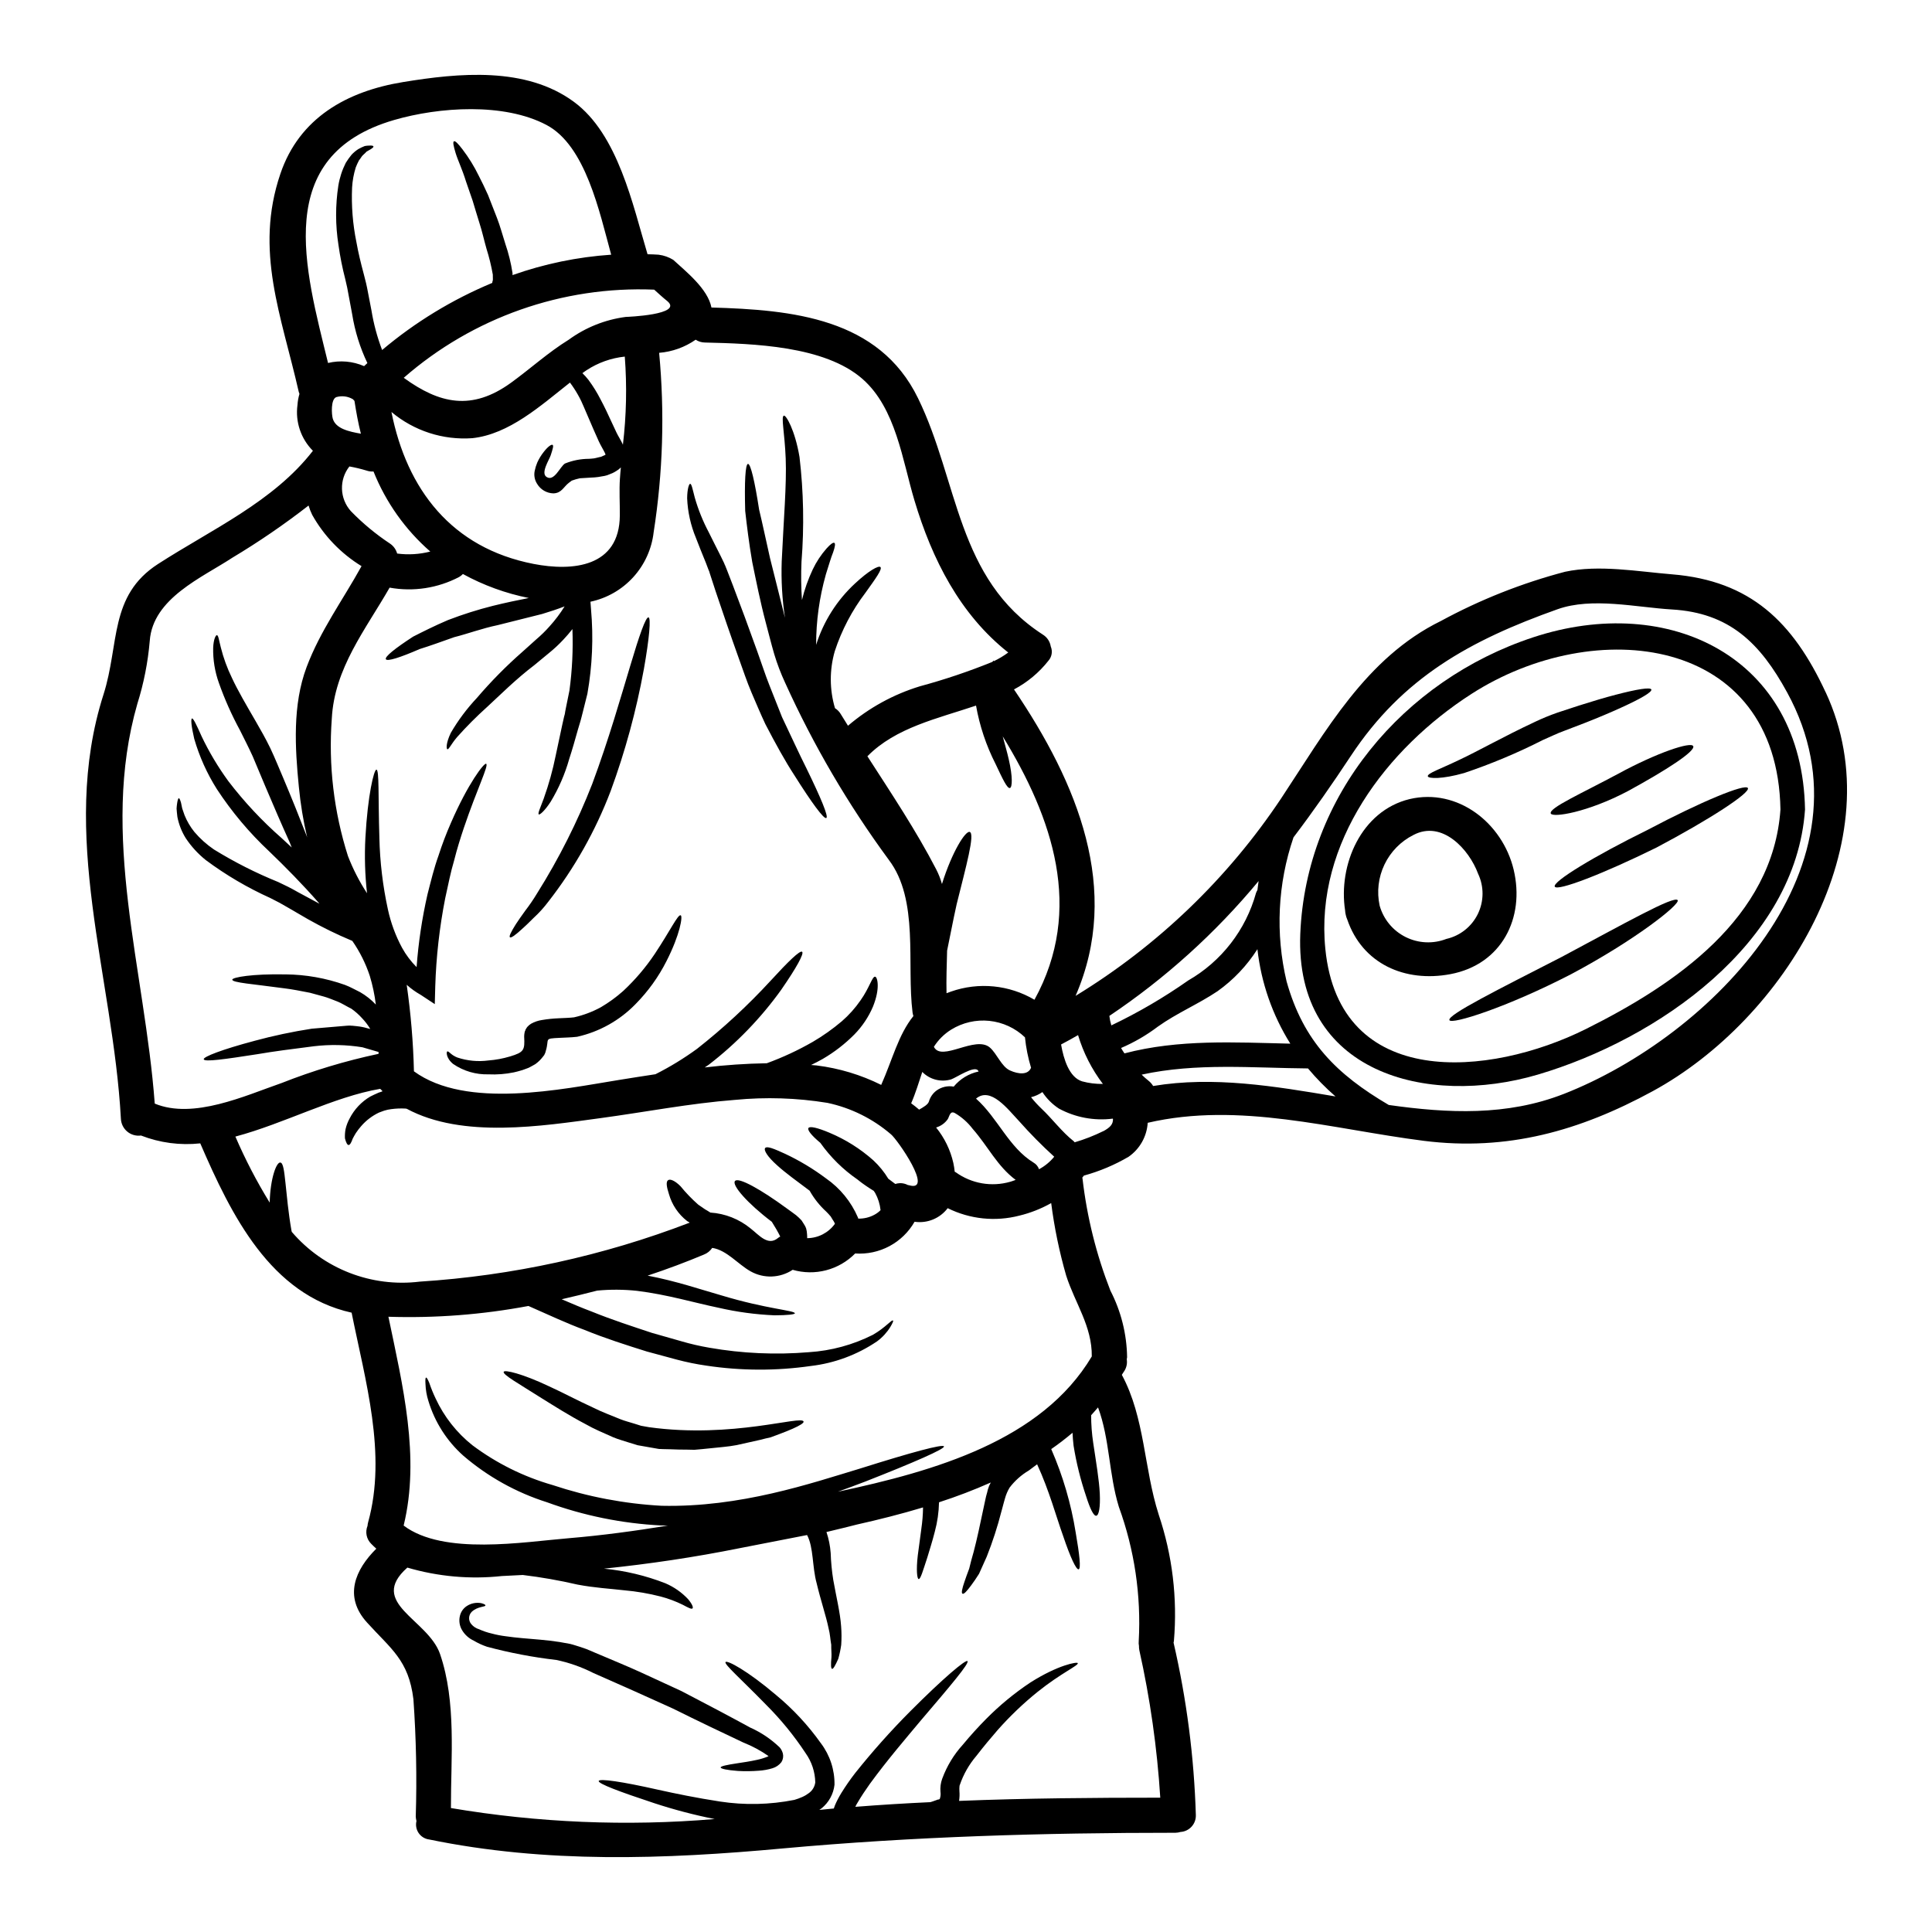 <?xml version="1.0" encoding="UTF-8"?>
<!-- Uploaded to: ICON Repo, www.svgrepo.com, Generator: ICON Repo Mixer Tools -->
<svg fill="#000000" width="800px" height="800px" version="1.1" viewBox="144 144 512 512" xmlns="http://www.w3.org/2000/svg">
 <g>
  <path d="m352.03 307.73c-0.75-4.949-1.039-9.957-0.867-14.957 0.496-10.918 1.336-20.41 1.055-27.297s-1.27-11.043-0.496-11.324c0.555-0.246 2.945 3.754 4.156 10.949v0.004c1.082 9.215 1.262 18.512 0.527 27.762-0.148 3.383-0.109 6.769 0.121 10.145 0.676-2.789 1.633-5.504 2.856-8.098 0.953-2.012 2.188-3.883 3.66-5.555 1.055-1.18 1.766-1.672 2.078-1.488s0.156 1.117-0.34 2.516c-0.559 1.363-1.148 3.414-1.926 5.859l0.004 0.004c-1.715 6.066-2.582 12.34-2.574 18.645 1.957-6.223 5.508-11.824 10.297-16.258 3.66-3.414 6.238-4.809 6.734-4.371 0.586 0.527-1.27 3.07-3.938 6.793-3.57 4.688-6.328 9.938-8.16 15.539-1.414 4.93-1.395 10.16 0.062 15.078 0.629 0.387 1.148 0.918 1.52 1.551 0.621 1.023 1.27 2.078 1.926 3.102 5.562-4.754 12.047-8.312 19.047-10.453 6.516-1.762 12.914-3.914 19.168-6.449l0.438-0.395v0.184c1.344-0.637 2.621-1.406 3.812-2.293-12.766-10.09-20.168-24.641-24.852-40.305-3.195-10.629-4.898-24.402-13.777-32.199-10.051-8.809-28.973-9.336-41.785-9.648h0.004c-0.863-0.012-1.703-0.273-2.422-0.746-2.863 1.996-6.203 3.195-9.68 3.477 1.492 15.852 1.004 31.832-1.457 47.562-0.512 4.434-2.402 8.598-5.41 11.898-3.004 3.301-6.969 5.574-11.336 6.5 0.059 0.68 0.09 1.336 0.152 2.016 0.664 7.465 0.34 14.984-0.961 22.363-0.438 1.707-0.84 3.352-1.242 4.965l-0.309 1.211-0.281 1.055c-0.219 0.742-0.438 1.457-0.652 2.168-0.789 2.824-1.551 5.512-2.363 7.973l0.004 0.004c-1.125 3.953-2.769 7.742-4.898 11.258-1.613 2.481-2.918 3.543-3.148 3.348-0.312-0.246 0.375-1.676 1.336-4.25l-0.004 0.004c1.32-3.695 2.375-7.477 3.148-11.32 0.527-2.484 1.117-5.211 1.734-8.129 0.156-0.715 0.344-1.461 0.496-2.203l0.156-0.559 0.082-0.379 0.031-0.281 0.215-1.117c0.312-1.488 0.621-3.008 0.934-4.59 0.73-5.394 0.992-10.844 0.789-16.285-0.742 0.961-1.551 1.895-2.422 2.82-1.203 1.293-2.5 2.492-3.875 3.598-1.312 1.086-2.582 2.137-3.812 3.148-4.902 3.723-9.125 7.973-12.535 11.109h-0.004c-2.777 2.5-5.418 5.148-7.906 7.938-1.574 1.832-2.234 3.414-2.606 3.227-0.246-0.125-0.395-1.574 0.93-4.328h-0.004c1.949-3.344 4.273-6.453 6.926-9.273 3.723-4.359 7.754-8.445 12.066-12.223 1.18-1.086 2.387-2.172 3.66-3.289 1.262-1.07 2.449-2.231 3.543-3.473 1.48-1.633 2.809-3.398 3.973-5.273-1.832 0.711-3.816 1.367-5.957 2.016-3.602 0.902-7.602 1.895-11.758 2.949-4.188 0.871-7.941 2.293-11.539 3.195-3.414 1.207-6.488 2.328-9.152 3.148-5.211 2.262-8.625 3.348-8.965 2.695-0.344-0.652 2.453-2.887 7.227-5.988 2.574-1.305 5.707-2.887 9.277-4.406v0.004c3.871-1.488 7.828-2.742 11.852-3.754 3.383-0.836 6.516-1.488 9.52-2.078-6.109-1.219-12-3.363-17.461-6.356-0.293 0.305-0.629 0.57-0.992 0.785-5.656 2.969-12.145 3.965-18.43 2.824-6.356 11.102-14.641 21.34-15.324 34.742-0.914 12.289 0.539 24.645 4.281 36.387 1.336 3.457 3.031 6.762 5.055 9.863-0.547-4.891-0.691-9.82-0.43-14.734 0.617-11.262 2.262-18.023 2.918-18.023 0.789 0.062 0.434 7.012 0.789 18.055h-0.004c0.145 6.387 0.902 12.746 2.262 18.988 0.77 3.551 2.031 6.977 3.754 10.172 1.035 1.879 2.332 3.602 3.848 5.117 0.477-6.484 1.441-12.922 2.883-19.262 0.93-3.629 1.766-7.086 2.918-10.27 0.945-2.941 2.043-5.832 3.285-8.66 4.562-10.516 8.809-15.977 9.336-15.695 0.789 0.344-2.418 6.691-5.902 17-0.871 2.606-1.797 5.512-2.574 8.625-0.934 3.102-1.574 6.484-2.363 10.02-1.512 7.691-2.394 15.492-2.637 23.328l-0.125 4.723-3.719-2.453c-1.336-0.75-2.582-1.645-3.723-2.668 1.09 7.598 1.734 15.254 1.918 22.926 13.898 10.148 39.273 4.723 54.289 2.297 3.227-0.527 6.449-1.023 9.711-1.523 3.852-1.941 7.535-4.195 11.023-6.731 6.965-5.477 13.477-11.504 19.477-18.023 4.684-5.117 7.816-8.16 8.375-7.691 0.559 0.469-1.52 4.246-5.492 9.984l0.004 0.004c-5.414 7.555-11.902 14.273-19.262 19.945-0.344 0.246-0.715 0.465-1.055 0.711v0.004c5.457-0.652 10.945-1.023 16.438-1.113 4.223-1.543 8.305-3.441 12.203-5.68 2.707-1.586 5.269-3.402 7.664-5.43 1.895-1.641 3.574-3.519 4.996-5.586 2.363-3.316 3.102-6.449 3.879-6.234 0.559 0.094 1.398 3.012-0.621 7.973l-0.004 0.004c-1.164 2.723-2.828 5.203-4.902 7.32-2.496 2.516-5.312 4.695-8.375 6.481-1.023 0.59-2.078 1.117-3.102 1.613 0.496 0.062 0.992 0.062 1.488 0.121v0.004c5.949 0.738 11.727 2.481 17.094 5.152 2.977-6.672 4.531-13.281 8.531-18.242v-0.004c-0.094-0.305-0.168-0.613-0.219-0.926-1.613-12.844 1.797-29.875-6.328-40.512v-0.004c-10.742-14.617-19.934-30.316-27.422-46.84-1.152-2.473-2.125-5.027-2.91-7.641-0.84-2.856-1.457-5.461-2.231-8.312-1.488-5.613-2.574-11.137-3.598-16.098-0.871-5.059-1.43-9.711-1.863-13.523-0.215-7.633 0.031-12.41 0.742-12.473 0.711 0 1.797 4.652 2.949 12.129 0.898 3.691 1.797 8.035 2.887 12.844 1.207 4.875 2.574 10.242 3.969 15.824zm12.148 158.64-0.094-0.059c-0.34-0.375-0.648-0.789-1.113-1.211-1.758-1.605-3.246-3.477-4.41-5.551-3.316-2.484-6.449-4.746-8.625-6.734-2.512-2.231-3.629-4.031-3.148-4.59 0.48-0.559 2.363 0.215 5.211 1.52h0.004c3.84 1.801 7.488 3.988 10.887 6.535 3.734 2.594 6.668 6.18 8.465 10.359 0.031 0.094 0.062 0.219 0.094 0.312v-0.004c1.512 0.039 3.008-0.324 4.332-1.055 0.578-0.312 1.109-0.711 1.574-1.18-0.168-1.602-0.656-3.152-1.43-4.562-0.113-0.191-0.238-0.379-0.375-0.559-0.586-0.34-1.113-0.711-1.734-1.113-0.434-0.312-0.711-0.469-1.336-0.934-0.395-0.312-0.84-0.617-1.238-0.961-3.824-2.633-7.156-5.922-9.84-9.711-2.266-1.895-3.508-3.383-3.148-3.938 0.359-0.555 2.449-0.062 5.613 1.27v0.004c4.231 1.773 8.141 4.238 11.57 7.289 1.543 1.434 2.879 3.074 3.973 4.875l1.52 1.145c0.102 0.094 0.215 0.176 0.336 0.246 0.414-0.129 0.844-0.203 1.277-0.215 0.711-0.008 1.414 0.164 2.047 0.496 0.121 0.031 0.246 0.031 0.34 0.062 6.641 1.895-3.102-12.125-4.836-13.523h-0.004c-4.82-4.133-10.602-6.992-16.812-8.312-8.102-1.32-16.34-1.582-24.508-0.789-12.004 0.93-23.73 3.223-35.645 4.836-15.418 2.078-36.543 5.492-51.336-2.481-0.125-0.031-0.246-0.031-0.395-0.062v0.004c-1.234-0.066-2.469-0.012-3.691 0.152-0.629 0.074-1.254 0.207-1.859 0.395-0.395 0.121-0.965 0.371-1.43 0.527-1.789 0.855-3.383 2.066-4.684 3.566-0.516 0.586-0.996 1.207-1.426 1.859-0.34 0.559-0.617 1.055-0.836 1.488-0.375 1.086-0.746 1.676-1.086 1.676-0.34 0-0.684-0.652-0.965-1.766-0.043-0.809 0.008-1.621 0.156-2.422 0.227-0.996 0.594-1.957 1.086-2.852 1.234-2.414 3.129-4.426 5.461-5.801 0.742-0.344 1.395-0.711 2.262-1.055 0.344-0.094 0.652-0.215 0.992-0.344-0.031-0.031-0.059-0.09-0.09-0.121-0.188-0.188-0.344-0.375-0.527-0.527-12.316 2.109-25.375 9.184-38.375 12.652 2.602 6.043 5.641 11.891 9.09 17.496 0.152-6.484 1.832-10.887 2.856-10.609 0.742 0.125 0.992 2.262 1.336 5.492 0.344 3.227 0.742 7.754 1.574 12.5l0.09 0.375c8.383 9.809 21.129 14.758 33.934 13.184 24.496-1.566 48.613-6.836 71.527-15.633l-0.711-0.434c-2.32-1.809-4-4.305-4.801-7.133-0.621-1.895-0.84-3.285-0.215-3.691 0.559-0.395 1.832 0.156 3.285 1.613 1.426 1.746 2.992 3.375 4.684 4.867 0.621 0.438 1.211 0.84 1.801 1.242 0.496 0.281 0.961 0.559 1.426 0.867 3.91 0.254 7.641 1.73 10.668 4.219 2.234 1.738 4.594 4.746 7.258 2.516 0.18-0.152 0.379-0.277 0.59-0.375-0.312-0.621-0.617-1.207-0.992-1.863-0.434-0.742-0.84-1.426-1.238-2.047-6.516-4.934-10.629-9.711-9.773-10.797 0.871-1.18 7.086 2.363 13.715 7.231 0.867 0.648 1.672 1.18 2.512 1.832v0.004c0.504 0.422 0.98 0.875 1.426 1.359 0.215 0.312 0.434 0.652 0.617 0.965l0.281 0.465 0.125 0.246 0.059 0.125 0.094 0.246v0.027l0.035 0.035c0.137 0.516 0.223 1.043 0.246 1.574 0.031 0.344 0.031 0.684 0.031 1.023 2.922-0.023 5.652-1.441 7.352-3.812-0.094-0.262-0.219-0.512-0.371-0.746-0.184-0.246-0.34-0.527-0.496-0.789l-0.246-0.395zm263.65-138.91c18.395 39.555-11.043 86.766-45.852 105.72-19.324 10.516-38.531 15.945-60.645 13.152-24.402-3.102-48.805-10.422-73.18-4.777h0.004c-0.227 3.613-2.09 6.926-5.059 8.996-3.715 2.18-7.699 3.856-11.852 4.996-0.152 0.184-0.281 0.371-0.434 0.559 0.035 0.059 0.059 0.121 0.062 0.188 1.172 10.18 3.656 20.168 7.387 29.715 2.828 5.473 4.348 11.527 4.434 17.684-0.031 0.184-0.062 0.34-0.094 0.527 0.168 1.027-0.031 2.082-0.559 2.977-0.215 0.395-0.527 0.742-0.742 1.148 6.141 11.383 5.832 24.797 9.773 37.039h-0.004c3.629 10.773 5 22.176 4.031 33.504-0.031 0.152-0.062 0.281-0.09 0.434 3.469 15.012 5.445 30.328 5.906 45.727 0.059 2.332-1.734 4.293-4.062 4.438-0.445 0.137-0.902 0.207-1.367 0.215-34.902 0-69.332 0.992-104.07 4.156-31.363 2.887-62.754 4.004-93.746-2.391l-0.004 0.004c-1.109-0.16-2.098-0.781-2.727-1.707-0.625-0.926-0.836-2.074-0.57-3.164-0.102-0.387-0.16-0.781-0.188-1.18 0.32-10.375 0.113-20.762-0.621-31.113-1.27-10.391-5.957-13.309-12.316-20.348-6.234-6.887-3.102-13.992 2.484-19.543-0.469-0.438-0.934-0.84-1.367-1.305-1.246-1.242-1.625-3.113-0.961-4.746 0.02-0.316 0.074-0.629 0.156-0.934 5.027-18.105-0.789-37.629-4.371-55.559-21.531-4.777-31.883-25.84-40.113-44.871v0.004c-5.324 0.574-10.707-0.137-15.699-2.078-1.309 0.18-2.637-0.199-3.652-1.047-1.016-0.848-1.625-2.086-1.68-3.406-2.07-37.754-16.492-75.262-4.613-112.42 4.281-13.402 1.43-26.184 14.457-34.59 14.238-9.184 30.617-16.531 41.039-29.996h0.004c-3.18-3.184-4.695-7.668-4.094-12.129 0.066-1 0.242-1.988 0.527-2.949-0.078-0.18-0.141-0.367-0.191-0.559-4.559-20.102-11.809-37.348-4.867-57.762 5.027-14.859 17.68-21.902 32.523-24.32 14.77-2.418 32.512-4.156 45.266 5.242 11.727 8.625 15.605 27.363 19.516 40.391 0.992 0.031 1.969 0.031 2.977 0.121l-0.004 0.004c1.367 0.176 2.68 0.641 3.848 1.363 3.254 3.012 9.152 7.633 10.113 12.625 21.34 0.617 44.391 2.754 54.75 24.043 10.766 22.043 10.207 47.867 33.062 62.629v0.004c1.133 0.688 1.902 1.84 2.109 3.148 0.539 1.277 0.297 2.746-0.621 3.785-2.473 3.144-5.582 5.734-9.121 7.602 16.816 24.816 28.539 53.078 16.32 81.211 21.773-13.285 40.379-31.168 54.52-52.395 11.699-17.648 22.434-37.223 42.254-46.934 10.422-5.656 21.48-10.043 32.945-13.062 8.992-1.926 19.262-0.062 28.34 0.68 20.797 1.695 32.059 12.613 40.715 31.258zm-69.445 106.46c39.027-15.266 84.07-60.898 59.25-106.38-7.164-13.148-15.324-21.125-30.555-22.023-9.445-0.559-21.156-3.32-30.309-0.062-23.109 8.219-41.008 18.023-54.781 38.867-4.898 7.414-9.926 14.641-15.199 21.594v0.004c-4.195 12.289-4.828 25.516-1.832 38.156 4.469 15.977 13.309 24.66 27.078 32.754 15.762 2.234 31.332 2.949 46.348-2.914zm-60.461 0.648v0.004c-2.621-2.281-5.059-4.762-7.289-7.426-14.703-0.121-29.621-1.52-44.082 1.645 0.586 0.586 1.207 1.137 1.859 1.648 0.473 0.379 0.871 0.844 1.184 1.363 15.941-2.66 32.199 0.039 48.328 2.769zm-11.973-13.988c-4.746-7.586-7.727-16.141-8.719-25.035-2.773 4.359-6.363 8.145-10.574 11.141-5.09 3.414-10.797 5.801-15.793 9.367-3.012 2.281-6.293 4.188-9.77 5.676 0.281 0.496 0.586 0.965 0.898 1.43 14.395-3.789 29.191-2.918 43.957-2.578zm-8.719-40.699c0.094-0.789 0.188-1.574 0.312-2.391-11.395 13.754-24.715 25.789-39.551 35.738 0.098 0.852 0.277 1.691 0.527 2.512 7.113-3.394 13.93-7.379 20.383-11.91 8.801-5.059 15.254-13.387 17.957-23.176 0.102-0.27 0.227-0.527 0.371-0.773zm-25.746 240.52c-0.828-13.152-2.684-26.219-5.551-39.082-0.074-0.371-0.105-0.746-0.094-1.121-0.086-0.426-0.105-0.867-0.062-1.301 0.664-12.094-1.129-24.199-5.273-35.582-2.668-8.66-2.391-17.93-5.512-26.336-0.621 0.68-1.207 1.426-1.832 2.078h0.004c0 2.473 0.188 4.941 0.559 7.383 0.742 4.996 1.574 9.84 1.734 13.383 0.16 3.543-0.215 5.742-0.93 5.863-0.711 0.121-1.676-1.926-2.731-5.273-1.461-4.324-2.559-8.766-3.285-13.273-0.156-1.18-0.215-2.328-0.281-3.445-1.797 1.52-3.691 2.981-5.644 4.328 3.09 7.07 5.269 14.5 6.484 22.117 1.023 5.902 1.426 9.551 0.789 9.742-0.637 0.188-2.203-3.148-4.129-8.871-1.797-4.965-3.66-11.977-6.883-18.957-0.742 0.527-1.461 1.117-2.203 1.645h-0.004c-1.973 1.168-3.699 2.707-5.086 4.531-0.527 0.883-0.934 1.832-1.211 2.824l-0.246 0.867-0.215 0.789c-0.152 0.59-0.312 1.18-0.465 1.738l-0.004-0.004c-1.043 4.102-2.352 8.133-3.91 12.07-0.742 1.703-1.426 3.223-2.047 4.559-0.746 1.211-1.461 2.203-2.051 3.012-1.18 1.613-1.969 2.449-2.328 2.262-0.359-0.184-0.121-1.305 0.527-3.195 0.312-0.961 0.742-2.109 1.242-3.445 0.309-1.332 0.711-2.82 1.18-4.438 0.871-3.285 1.734-7.379 2.699-11.973 0.121-0.59 0.246-1.145 0.371-1.734l0.219-0.992 0.246-0.902h0.008c0.125-0.648 0.312-1.281 0.555-1.895 0.156-0.312 0.312-0.586 0.438-0.898v0.004c-4.473 1.988-9.051 3.738-13.711 5.242-0.055 2.629-0.43 5.246-1.117 7.785-0.68 2.699-1.426 4.934-1.969 6.793-1.207 3.66-1.797 5.769-2.293 5.769-0.434 0-0.711-2.363-0.246-6.297 0.246-1.926 0.59-4.281 0.93-6.945h-0.004c0.285-1.902 0.438-3.82 0.465-5.746-5.766 1.738-11.664 3.227-17.496 4.531-1.207 0.312-2.387 0.59-3.598 0.902-1.52 0.371-3.008 0.742-4.5 1.086 0.602 1.797 0.977 3.66 1.117 5.551 0.078 2.391 0.305 4.773 0.684 7.137 0.789 4.469 1.832 8.66 2.082 12.285v-0.004c0.129 1.641 0.141 3.289 0.027 4.934-0.176 1.258-0.438 2.504-0.789 3.723-0.789 1.766-1.332 2.727-1.641 2.637-0.312-0.09-0.344-1.18-0.156-3.102 0.062-0.965-0.09-2.047-0.059-3.289-0.246-1.305-0.281-2.754-0.715-4.406-0.68-3.285-2.016-7.137-3.148-11.879-1.207-4.375-0.789-9.523-2.543-12.785-6.203 1.211-12.203 2.363-17.84 3.477-12.035 2.422-23.977 4.188-35.984 5.43 5.582 0.535 11.062 1.84 16.285 3.879 2.277 0.977 4.328 2.41 6.019 4.215 1.086 1.305 1.395 2.172 1.18 2.422-0.246 0.312-1.117-0.152-2.512-0.898h0.004c-1.906-0.945-3.902-1.695-5.957-2.234-3.152-0.809-6.367-1.359-9.609-1.645-3.691-0.434-7.871-0.648-12.438-1.52-4.777-1.109-9.617-1.957-14.488-2.543l-5.555 0.281h0.004c-8.41 0.91-16.918 0.148-25.035-2.238-10.609 9.402 5.461 13.648 8.66 22.895 4.371 12.75 2.856 27.422 2.887 40.824l-0.004 0.004c23.086 3.898 46.566 4.879 69.895 2.914-5.43-1.082-10.793-2.492-16.051-4.219-9.215-3.043-14.828-5.152-14.672-5.863 0.152-0.711 6.176 0.156 15.633 2.293 4.746 1.055 10.332 2.203 16.504 3.148h-0.004c6.543 1 13.211 0.852 19.703-0.434 0.73-0.211 1.445-0.477 2.141-0.785 0.629-0.281 1.219-0.637 1.766-1.055 0.902-0.672 1.496-1.676 1.645-2.793-0.055-2.785-0.949-5.492-2.57-7.762-3.031-4.602-6.523-8.883-10.422-12.777-6.668-6.852-11.199-10.766-10.793-11.352 0.406-0.586 5.828 2.293 13.34 8.684 4.527 3.734 8.543 8.055 11.941 12.84 2.391 3.16 3.656 7.023 3.598 10.984-0.27 2.445-1.496 4.688-3.41 6.238-0.215 0.152-0.395 0.277-0.617 0.434l3.844-0.375c0.094-0.281 0.184-0.559 0.281-0.789h-0.004c0.477-1.125 1.039-2.211 1.676-3.254 1.145-1.855 2.387-3.648 3.723-5.367 4.566-5.723 9.441-11.191 14.609-16.379 8.781-8.809 14.641-13.715 15.137-13.277 0.559 0.559-4.406 6.418-12.406 15.789-3.938 4.723-8.75 10.301-13.465 16.75-1.145 1.613-2.293 3.32-3.285 5.027-0.219 0.336-0.406 0.688-0.559 1.055 6.641-0.527 13.246-0.93 19.883-1.238 0.395-0.125 0.809-0.246 1.18-0.395l0.871-0.309h0.215l0.215-0.156h0.004c0.035-0.055 0.059-0.121 0.062-0.184 0.168-0.543 0.211-1.117 0.129-1.68-0.102-1.188 0.055-2.383 0.461-3.5l0.031-0.062v-0.004c1.219-3.301 3.062-6.332 5.43-8.934 2.047-2.481 4.125-4.746 6.176-6.824 3.578-3.617 7.519-6.863 11.758-9.68 7.348-4.652 12.375-5.512 12.531-5.117 0.281 0.617-4.41 2.606-10.703 7.66-3.777 3.055-7.293 6.418-10.516 10.055-1.832 2.109-3.723 4.371-5.617 6.824-1.961 2.289-3.469 4.93-4.438 7.785l-0.062 0.184c-0.051 0.477-0.062 0.953-0.027 1.43 0.07 0.859 0.039 1.723-0.094 2.574 17.738-0.711 35.516-0.852 53.32-0.852zm-15.074-176.63c1.859-1.023 2.574-1.863 2.543-3.227-0.031-0.031-0.031-0.059-0.062-0.09-4.918 0.625-9.91-0.309-14.27-2.668-1.742-1.141-3.234-2.629-4.375-4.375-0.91 0.641-1.93 1.102-3.008 1.363 0.848 1.066 1.77 2.074 2.754 3.012 2.918 2.754 5.434 6.203 8.566 8.66 0.09 0.09 0.152 0.184 0.246 0.281v-0.004c2.617-0.773 5.16-1.766 7.606-2.973zm-3.074 59.699c0.094-8.004-4.438-14.086-6.793-21.434v-0.004c-1.812-6.289-3.137-12.707-3.969-19.203-2.637 1.488-5.465 2.606-8.406 3.32-6.371 1.656-13.125 0.957-19.02-1.969-2.051 2.711-5.414 4.09-8.777 3.598-1.566 2.738-3.879 4.981-6.664 6.469-2.781 1.484-5.93 2.156-9.078 1.938-2.117 2.148-4.769 3.684-7.688 4.445-2.914 0.762-5.981 0.723-8.875-0.117-3.356 2.223-7.672 2.375-11.172 0.395-3.285-1.832-6.297-5.617-10.145-6.203-0.535 0.801-1.301 1.418-2.199 1.77-4.684 1.969-9.68 3.844-14.922 5.582 7.66 1.461 14.113 3.691 19.574 5.242 11.91 3.602 19.449 3.973 19.449 4.746 0 0.281-1.922 0.527-5.43 0.527-5.004-0.215-9.977-0.887-14.855-2.016-6.203-1.27-13.465-3.477-21.562-4.469-3.504-0.375-7.039-0.398-10.547-0.062-3.102 0.789-6.234 1.574-9.398 2.293 2.606 1.117 5.211 2.234 7.938 3.258 5.434 2.203 10.734 3.91 15.945 5.644 2.668 0.746 5.305 1.492 7.848 2.234l0.004 0.004c2.426 0.707 4.891 1.277 7.383 1.703 8.711 1.523 17.586 1.922 26.398 1.184 5.894-0.375 11.652-1.938 16.926-4.594 3.445-1.969 5.027-4.156 5.367-3.781 0.121 0.121-0.125 0.68-0.711 1.672-0.914 1.484-2.106 2.781-3.508 3.816-5.25 3.566-11.285 5.812-17.59 6.547-9.168 1.316-18.48 1.285-27.641-0.094-2.664-0.379-5.309-0.918-7.91-1.613-2.606-0.711-5.242-1.422-7.906-2.137-5.336-1.676-11.02-3.477-16.473-5.711-4.871-1.797-9.445-3.969-13.992-5.957l-0.898-0.395c-12.227 2.297-24.668 3.254-37.105 2.856 3.754 18.055 8.469 37.191 4.035 55.34 10.578 7.973 31.797 4.328 43.773 3.348 8.84-0.742 17.555-1.922 26.242-3.348-0.586-0.031-1.18 0-1.797-0.031h-0.004c-10.32-0.523-20.504-2.594-30.211-6.141-8.137-2.574-15.672-6.762-22.152-12.316-4.371-3.883-7.582-8.898-9.277-14.492-0.477-1.477-0.738-3.012-0.789-4.559-0.062-1.055-0.031-1.613 0.152-1.676s0.465 0.465 0.871 1.43c0.473 1.406 1.031 2.785 1.676 4.125 2.242 4.824 5.578 9.059 9.738 12.371 6.387 4.781 13.59 8.355 21.258 10.551 9.336 3.109 19.047 4.957 28.875 5.492 20.906 0.465 39.457-5.902 52.797-9.926 13.383-4.219 21.84-6.516 22.043-5.801 0.215 0.652-7.723 4.156-20.859 9.309-2.234 0.867-4.723 1.766-7.258 2.695 25.664-5.488 53.98-13.523 67.289-35.855zm-2.574-72.902c1.797 0.488 3.652 0.719 5.512 0.684-2.949-3.883-5.176-8.266-6.578-12.938-1.488 0.871-2.977 1.676-4.5 2.484 0.668 3.875 2.156 8.711 5.566 9.77zm-11.414 23.297c1.551-0.832 2.918-1.957 4.031-3.32-3.293-2.992-6.418-6.16-9.367-9.492-2.887-3.039-7.477-9.184-11.352-5.902 5.769 5.117 8.66 12.934 15.262 16.969h-0.004c0.676 0.383 1.188 1.008 1.43 1.746zm-1.207-44.918c13.184-23.977 4.805-48.234-8.406-69.797 0.586 2.203 1.207 4.328 1.609 6.144 1.055 4.559 0.934 7.32 0.312 7.539-0.742 0.215-1.969-2.453-3.812-6.359l-0.004-0.004c-2.481-4.875-4.227-10.094-5.18-15.48-10.207 3.445-21.281 5.801-28.789 13.434 6.359 9.863 12.988 19.82 18.207 29.914 0.652 1.254 1.172 2.574 1.551 3.938 2.699-8.625 6.234-14.141 7.352-13.805 1.461 0.465-0.961 9.121-3.445 19.109-1.055 4.723-1.832 9.027-2.543 12.348-0.094 3.879-0.246 7.723-0.152 11.293 0.371-0.156 0.789-0.312 1.18-0.438h0.004c7.332-2.578 15.426-1.785 22.117 2.164zm-0.902 18.023c-0.797-2.629-1.336-5.332-1.613-8.066-2.57-2.457-5.887-3.988-9.422-4.359-3.535-0.371-7.098 0.445-10.121 2.312-1.859 1.152-3.43 2.711-4.594 4.559 2.019 4.098 10.98-3.102 14.832 0.188 1.891 1.641 3.07 5.055 5.332 6.078 2.266 1.023 4.777 1.246 5.586-0.711zm-5.512 30.215c0.434-0.125 0.934-0.312 1.43-0.5-4.902-3.66-7.32-8.898-11.387-13.523-1.293-1.703-2.91-3.133-4.758-4.207-1.238-0.617-1.363 0.789-1.832 1.613-0.75 1.078-1.844 1.867-3.102 2.234 2.219 2.734 3.781 5.938 4.562 9.371 0.168 0.777 0.293 1.566 0.371 2.359 0.094 0.062 0.215 0.09 0.312 0.152l-0.004 0.004c4.164 2.992 9.469 3.914 14.395 2.496zm-8.375-29.227-0.184-0.281c-0.992-1.332-5.738 1.895-7.086 2.363v0.004c-2.723 0.816-5.672 0.059-7.664-1.969-0.93 2.754-1.766 5.613-2.949 8.312 0.715 0.527 1.43 1.086 2.109 1.676 1.148-0.652 2.328-1.336 2.578-2.109h0.004c0.328-1.152 1.016-2.172 1.965-2.902 1.324-0.988 3-1.383 4.621-1.086 1.684-2.043 4.008-3.453 6.594-4.004zm-93.488-199.97c0.184 0 15.324-0.559 10.98-4.188-1.211-0.961-2.328-2.016-3.477-3.039h0.004c-24.301-0.996-48.059 7.363-66.375 23.363 9.445 6.856 18.023 8.875 28.477 1.273 5.086-3.691 9.863-8.039 15.23-11.355h0.004c4.461-3.262 9.676-5.344 15.156-6.055zm-0.789 33.879 0.004-0.004c0.922-7.75 1.09-15.574 0.496-23.359-3.609 0.375-7.078 1.609-10.113 3.598-0.395 0.246-0.746 0.527-1.117 0.789 0.578 0.559 1.117 1.16 1.613 1.797 1.219 1.645 2.297 3.387 3.223 5.211 0.996 1.863 1.926 3.816 2.824 5.801l1.395 2.981c0.465 0.961 0.965 1.672 1.645 3.07-0.039 0.035-0.004 0.086-0.004 0.086zm-0.785 8.945c0.059-0.992 0.152-1.969 0.246-2.945h0.004c-0.344 0.367-0.742 0.68-1.184 0.93-0.336 0.223-0.688 0.422-1.055 0.59l-0.93 0.371-0.246 0.094-0.125 0.062c-0.062 0.031-0.434 0.121-0.434 0.121l-0.395 0.094-1.641 0.281c-0.605 0.086-1.219 0.137-1.832 0.152l-3.035 0.188c-0.727 0.156-1.441 0.363-2.141 0.621-0.125 0.094-0.156 0.125-0.246 0.188l-0.5 0.371c-1.488 1.148-1.922 2.731-4.094 2.82-1.809-0.035-3.465-1.012-4.371-2.574-0.621-0.988-0.844-2.172-0.625-3.316 0.152-0.777 0.383-1.535 0.688-2.266 0.465-1.031 1.059-2 1.766-2.883 1.145-1.461 2.047-2.019 2.328-1.797 0.281 0.219 0 1.145-0.527 2.754-0.395 1.207-2.731 4.723-1.086 5.738 2.016 1.305 3.566-2.754 4.867-3.566 2.019-0.82 4.18-1.242 6.359-1.246 0.465-0.059 0.871-0.027 1.367-0.121l1.613-0.375 0.215-0.031c0.062-0.035 0.121-0.062 0.188-0.09l0.621-0.281v0.004c0.145-0.047 0.277-0.121 0.395-0.219-0.047-0.16-0.109-0.316-0.188-0.469-0.344-0.742-1.117-1.969-1.613-3.07-0.496-1.102-0.961-2.141-1.398-3.148-0.867-1.969-1.672-3.91-2.481-5.769h0.004c-0.961-2.363-2.223-4.594-3.758-6.637-7.785 6.141-16.098 13.676-25.871 14.734-7.777 0.559-15.465-1.93-21.438-6.945 4.066 20.504 15.945 36.047 37.66 40.266 10.363 2.016 22.801 0.871 22.863-12.875 0.027-3.238-0.188-6.527 0.027-9.754zm-2.32-59.312c-3.106-11.32-6.766-28.879-17.125-34.371-11.293-5.984-28.512-4.777-40.383-1.332-32.512 9.445-23.617 39.426-17.527 64.402v-0.004c3.191-0.766 6.547-0.473 9.555 0.836 0.312-0.281 0.59-0.559 0.871-0.809-1.961-4.106-3.32-8.473-4.035-12.965-0.312-1.613-0.59-3.227-0.898-4.809-0.246-1.488-0.559-2.977-0.934-4.496-0.77-2.973-1.371-5.988-1.797-9.027-0.82-5.215-0.832-10.527-0.031-15.746 0.344-2.094 1.008-4.121 1.965-6.016 0.465-0.762 0.984-1.484 1.551-2.172 0.531-0.562 1.129-1.062 1.781-1.48 0.547-0.309 1.117-0.578 1.703-0.809 0.398-0.078 0.805-0.117 1.215-0.121 0.648-0.031 1.023 0.031 1.086 0.215 0.062 0.184-0.219 0.434-0.789 0.789-0.281 0.156-0.621 0.375-1.027 0.59-0.312 0.336-0.645 0.656-0.992 0.961-0.34 0.312-0.617 0.902-1.023 1.367v-0.004c-0.324 0.613-0.617 1.246-0.867 1.895-0.531 1.715-0.855 3.484-0.961 5.273-0.215 4.867 0.172 9.742 1.148 14.516 0.496 2.789 1.145 5.461 1.969 8.531 0.395 1.461 0.789 3.074 1.086 4.746 0.312 1.574 0.621 3.195 0.93 4.809 0.586 3.582 1.531 7.094 2.824 10.488 8.762-7.383 18.602-13.379 29.18-17.781 0.02-0.234 0.074-0.465 0.156-0.684 0.059-0.465-0.031-0.992 0-1.52-0.406-2.32-0.969-4.609-1.676-6.856-0.652-2.293-1.148-4.59-1.832-6.691-0.68-2.102-1.238-4.125-1.832-6.019-0.652-1.836-1.242-3.543-1.766-5.117-0.965-3.148-2.203-5.711-2.754-7.543-0.551-1.832-0.789-2.945-0.434-3.102 0.355-0.156 1.086 0.621 2.262 2.141v0.004c1.656 2.168 3.09 4.496 4.285 6.949 0.789 1.551 1.645 3.254 2.481 5.148 0.746 1.895 1.523 3.91 2.363 6.051 0.84 2.141 1.43 4.438 2.203 6.824h-0.004c0.879 2.543 1.52 5.16 1.926 7.816v0.527c8.43-2.984 17.227-4.805 26.148-5.406zm-56.719 79.195c2.934 0.387 5.914 0.211 8.781-0.527-6.625-5.781-11.781-13.051-15.047-21.215-0.633 0.047-1.262-0.039-1.859-0.25-1.488-0.449-3-0.812-4.531-1.086-2.766 3.519-2.602 8.52 0.395 11.848 3.137 3.231 6.609 6.109 10.363 8.594 0.926 0.625 1.598 1.559 1.898 2.637zm-4.926 132.59v-0.496c-1.426-0.434-2.856-0.84-4.246-1.238v-0.004c-4.266-0.695-8.613-0.789-12.906-0.277-5.617 0.711-10.734 1.367-15.016 2.109-8.594 1.336-14.02 2.109-14.168 1.336-0.125-0.652 4.898-2.606 13.43-4.871v-0.004c5-1.355 10.078-2.43 15.199-3.223 2.949-0.246 6.051-0.496 9.277-0.789l0.586-0.031h0.438l0.152 0.031h0.281l1.207 0.121v0.004c0.926 0.09 1.84 0.266 2.731 0.527 0.281 0.062 0.559 0.156 0.84 0.215-0.625-1.043-1.363-2.008-2.203-2.887-0.84-0.926-1.773-1.754-2.793-2.477-1.336-0.652-2.637-1.52-3.844-1.969-1.207-0.449-2.266-0.934-3.508-1.273-1.238-0.344-2.484-0.68-3.629-0.992-2.422-0.465-4.684-0.93-6.793-1.18-8.375-1.148-13.805-1.492-13.805-2.297 0-0.617 5.301-1.574 14.113-1.395l0.004-0.004c5.363 0.047 10.688 0.992 15.742 2.789 1.488 0.559 2.664 1.27 4.031 1.926 1.539 0.887 2.938 1.996 4.156 3.285-0.316-2.586-0.855-5.137-1.613-7.629-1.09-3.289-2.648-6.398-4.621-9.242l-0.215-0.094h-0.004c-3.945-1.652-7.793-3.535-11.516-5.644-1.766-1.023-3.477-2.019-5.18-3.012-1.551-0.93-3.148-1.797-4.809-2.606-6.043-2.727-11.773-6.094-17.094-10.051-2.07-1.656-3.871-3.621-5.336-5.832-1.07-1.723-1.816-3.625-2.203-5.617-0.09-0.836-0.184-1.574-0.215-2.199 0.027-0.5 0.078-0.996 0.156-1.488 0.121-0.789 0.277-1.242 0.434-1.273s0.371 0.438 0.59 1.211c0.09 0.395 0.184 0.898 0.309 1.488 0.188 0.527 0.395 1.117 0.621 1.797 0.645 1.598 1.523 3.094 2.606 4.438 1.508 1.777 3.25 3.34 5.18 4.652 5.426 3.344 11.125 6.227 17.031 8.625 1.707 0.789 3.445 1.645 5.211 2.668 1.707 0.902 3.414 1.832 5.18 2.793 0.156 0.09 0.344 0.184 0.527 0.277-0.082-0.086-0.152-0.18-0.219-0.277-4.328-4.938-8.777-9.445-13.059-13.559-5.277-4.938-9.941-10.484-13.898-16.531-2.617-4.144-4.637-8.637-5.996-13.344-0.789-3.383-0.93-5.273-0.59-5.367s1.18 1.645 2.516 4.652h-0.004c2 4.207 4.391 8.215 7.137 11.977 4.203 5.492 8.941 10.555 14.145 15.109 0.871 0.789 1.77 1.645 2.637 2.449-0.184-0.465-0.371-0.898-0.555-1.395-2.082-4.594-4.281-9.68-6.547-15.047-1.117-2.637-2.172-5.211-3.227-7.691-1.086-2.391-2.293-4.723-3.414-6.984v0.004c-2.172-4.008-4.027-8.176-5.551-12.473-1.074-2.988-1.59-6.156-1.52-9.336 0.094-2.293 0.68-3.316 0.961-3.348 0.438 0 0.559 1.336 1.055 3.223 0.699 2.797 1.688 5.508 2.949 8.098 1.551 3.352 3.812 7.199 6.328 11.539 1.27 2.203 2.606 4.531 3.844 7.086 1.305 2.754 2.262 5.211 3.445 7.941 2.262 5.363 4.328 10.512 6.141 15.199v0.004c0.078 0.168 0.141 0.344 0.191 0.527-1.039-4.414-1.773-8.891-2.207-13.402-1.023-10.363-1.703-21.746 2.047-31.734 3.629-9.68 9.621-17.805 14.562-26.766h0.004c-5.441-3.332-9.938-8-13.062-13.562-0.395-0.805-0.723-1.641-0.98-2.5-6.453 5.016-13.203 9.641-20.215 13.84-7.973 5.242-21.066 10.734-21.871 22.043-0.48 5.656-1.582 11.242-3.285 16.656-10.031 34.844 1.973 70.434 4.609 105.95 10.234 4.25 23.918-2.078 33.566-5.43v0.004c8.352-3.301 16.965-5.898 25.746-7.758zm-4.684-164.35c-0.711-2.789-1.238-5.707-1.703-8.688-0.141-0.137-0.27-0.281-0.395-0.434-1.332-0.801-2.938-1.008-4.43-0.57-1.488 0.59-1.238 4.562-0.93 5.676 0.758 2.68 4.262 3.453 7.457 4.016z"/>
  <path d="m607.21 352.84c0.684 1.27-10.176 8.344-24.258 15.789-14.238 7.016-26.305 11.637-26.926 10.332-0.621-1.305 10.391-8.035 24.633-15.047 13.953-7.383 25.836-12.328 26.551-11.074z"/>
  <path d="m622.35 358.52c-2.449 35.52-39.086 60.895-70.82 70.262-29.375 8.66-64.43-0.434-62.941-37.316 1.488-36.512 27.207-67.191 61.73-78.574 36.078-11.883 71.32 5.301 72.031 45.629zm-58.039 58.168c23.672-11.809 49.543-29.41 51.527-58.168-0.836-46.254-49.227-51.621-81.895-30.617-22.398 14.395-41.539 39.395-38.715 67.566 3.719 37.469 43.457 34 69.082 21.219z"/>
  <path d="m592.73 341.75c0.559 1.367-7.168 6.359-17.344 11.914-10.703 5.644-19.918 7.086-20.414 5.922-0.59-1.457 8.266-5.363 17.961-10.578 10.117-5.504 19.27-8.574 19.797-7.258z"/>
  <path d="m588.6 382.56c0.746 1.086-11.445 10.703-28.289 19.637-17.062 8.809-31.641 13.383-32.199 12.16-0.652-1.395 13.215-8.266 29.781-16.777 16.531-8.816 29.809-16.324 30.707-15.02z"/>
  <path d="m581.62 326.72c0.246 0.68-2.856 2.481-8.129 4.867-2.637 1.207-5.801 2.543-9.336 3.938-1.766 0.68-3.66 1.398-5.586 2.141-1.832 0.648-3.75 1.613-5.707 2.449h0.004c-6.731 3.422-13.703 6.348-20.863 8.75-5.902 1.676-9.445 1.488-9.617 0.871-0.215-0.789 3.383-1.969 8.266-4.328 5.117-2.391 11.91-6.266 20.008-10.047v-0.008c1.992-0.945 4.031-1.785 6.113-2.512 1.969-0.648 3.879-1.27 5.676-1.863 3.633-1.145 6.918-2.141 9.711-2.856 5.586-1.465 9.184-2.055 9.461-1.402z"/>
  <path d="m545.14 374.49c3.039 12.781-3.195 25.129-16.781 27.672-12.035 2.262-23.328-2.727-27.332-14.516h-0.004c-0.164-0.371-0.285-0.754-0.371-1.152-0.105-0.395-0.168-0.797-0.184-1.207-1.863-12.035 4.215-26.398 17.09-29.52 12.75-3.004 24.633 6.344 27.582 18.723zm-17.84 18.332v0.004c3.644-0.828 6.715-3.266 8.348-6.625 1.633-3.359 1.656-7.277 0.059-10.656-2.391-6.484-9.523-14.273-17.125-10.27-3.359 1.688-6.062 4.445-7.684 7.836-1.625 3.391-2.074 7.227-1.277 10.902 1.023 3.617 3.523 6.641 6.891 8.316 3.367 1.68 7.285 1.859 10.789 0.496z"/>
  <path d="m357.71 347.6c3.812 7.816 5.922 12.844 5.269 13.184-0.652 0.34-3.844-4-8.496-11.383-2.391-3.66-4.934-8.266-7.664-13.523-1.238-2.637-2.391-5.398-3.629-8.266-1.305-3.07-2.262-6.019-3.414-9.184-2.231-6.234-4.277-12.223-6.109-17.68-0.438-1.367-0.871-2.703-1.305-4.004l-0.312-0.961-0.062-0.246-0.062-0.152-0.184-0.438c-0.215-0.617-0.465-1.207-0.68-1.797-0.934-2.328-1.863-4.531-2.637-6.609v-0.004c-1.387-3.328-2.176-6.879-2.324-10.48 0.027-2.547 0.496-3.816 0.789-3.848 0.395 0 0.652 1.43 1.242 3.691v-0.004c0.91 3.172 2.148 6.238 3.691 9.152 0.961 1.969 2.047 4.066 3.191 6.359 0.281 0.59 0.559 1.18 0.871 1.797l0.184 0.465 0.156 0.312 0.09 0.246 0.375 0.93c0.496 1.273 0.992 2.578 1.52 3.938 2.047 5.367 4.25 11.293 6.484 17.559 1.117 3.07 2.141 6.297 3.227 8.996 1.148 2.918 2.262 5.707 3.316 8.375 2.406 5.043 4.516 9.691 6.473 13.574z"/>
  <path d="m356.96 520.73c0.094 0.371-0.93 1.023-2.883 1.891-0.996 0.438-2.203 0.934-3.633 1.461-0.711 0.246-1.457 0.559-2.262 0.84-0.871 0.184-1.766 0.395-2.699 0.648-1.922 0.434-4 0.902-6.266 1.398-2.231 0.434-4.684 0.586-7.227 0.867-1.305 0.125-2.606 0.281-3.938 0.375-1.367-0.031-2.754-0.062-4.156-0.062-1.43-0.062-2.856-0.09-4.328-0.121l-0.555-0.031h-0.281l-0.246-0.031h-0.062l-0.125-0.031-1.055-0.184-2.137-0.375-2.109-0.371c-0.746-0.219-1.492-0.469-2.234-0.684-1.426-0.465-2.918-0.867-4.25-1.426-2.574-1.148-5.117-2.203-7.32-3.477-4.559-2.391-8.344-4.84-11.566-6.824-6.359-4.035-10.422-6.297-10.148-7.043 0.188-0.621 4.969 0.496 11.914 3.785 3.477 1.574 7.477 3.719 11.941 5.766 2.203 1.117 4.594 1.969 7.012 2.981 1.242 0.496 2.453 0.789 3.691 1.18l1.863 0.586 2.109 0.375c22.125 3.066 40.551-3.262 40.949-1.492z"/>
  <path d="m351.47 608.7c0.184 0.785 0.039 1.613-0.395 2.293-0.602 0.77-1.426 1.332-2.363 1.613-1.18 0.359-2.398 0.578-3.629 0.652-1.832 0.145-3.672 0.164-5.508 0.062-2.981-0.215-4.59-0.586-4.59-0.93s1.609-0.68 4.496-1.117c1.43-0.215 3.195-0.465 5.152-0.898h-0.004c0.969-0.203 1.91-0.492 2.824-0.871 0.074-0.035 0.148-0.078 0.215-0.125-2.082-1.457-4.328-2.664-6.691-3.598-2.754-1.305-5.738-2.727-8.871-4.219-3.133-1.492-6.387-3.102-9.77-4.773-3.383-1.523-6.918-3.106-10.516-4.746l-10.672-4.723v-0.004c-3.074-1.555-6.336-2.699-9.711-3.41-6.207-0.715-12.359-1.887-18.395-3.508-1.223-0.414-2.394-0.957-3.504-1.613-1.277-0.59-2.348-1.551-3.074-2.758-0.688-1.133-0.895-2.496-0.586-3.785 0.242-1.066 0.887-2 1.797-2.606 1.125-0.746 2.492-1.027 3.816-0.789 0.789 0.188 1.18 0.438 1.148 0.59 0.062 0.465-2.016 0.184-3.66 1.738v0.004c-0.859 0.906-0.887 2.316-0.062 3.254 0.535 0.637 1.246 1.102 2.047 1.336 1.094 0.496 2.238 0.883 3.41 1.148 1.215 0.324 2.449 0.562 3.695 0.711 1.367 0.215 2.789 0.344 4.328 0.496 3.008 0.281 6.324 0.465 9.895 1.023 0.93 0.184 1.832 0.344 2.754 0.496 0.934 0.215 1.863 0.559 2.82 0.84 2.019 0.621 3.477 1.398 5.273 2.109 3.477 1.488 7.086 2.949 10.734 4.621 3.648 1.672 7.258 3.348 10.703 4.934 3.348 1.77 6.578 3.445 9.648 5.059 3.07 1.613 5.961 3.195 8.66 4.652v-0.004c2.871 1.285 5.496 3.062 7.758 5.246 0.391 0.461 0.672 1.008 0.824 1.598z"/>
  <path d="m324.39 386.56c0.59 0.215-0.152 5.055-3.754 12.125-2.121 4.199-4.883 8.039-8.188 11.387-4.211 4.348-9.605 7.367-15.512 8.688-1.926 0.215-3.148 0.184-4.621 0.281-4.328 0.215-2.668 0.184-3.66 3.41l-0.156 0.559-0.059 0.125c-0.031 0.09-0.246 0.527-0.246 0.527l-0.094 0.09-0.281 0.375-0.004-0.004c-0.547 0.711-1.195 1.34-1.922 1.863-0.68 0.375-1.336 0.789-1.969 1.055-1.219 0.484-2.477 0.867-3.754 1.148-2.203 0.453-4.449 0.629-6.691 0.523-3.332 0.102-6.609-0.855-9.367-2.727-2.019-1.645-1.832-3.383-1.551-3.348 0.434-0.094 0.93 0.961 2.637 1.613 2.641 0.883 5.453 1.152 8.219 0.785 1.934-0.145 3.848-0.496 5.707-1.055 3.754-1.117 3.973-1.707 3.785-5.242 0-0.336 0.031-0.668 0.09-0.996l0.094-0.434 0.062-0.09 0.094-0.25 0.027-0.121c0.031-0.031 0.375-0.59 0.375-0.59v-0.004c0.047-0.066 0.098-0.129 0.156-0.184 0.277-0.309 0.605-0.574 0.965-0.789 0.875-0.484 1.828-0.812 2.82-0.961 1.488-0.254 2.992-0.41 4.5-0.469 1.395-0.059 3.039-0.121 4.031-0.246 2.473-0.555 4.856-1.453 7.082-2.664 2.125-1.242 4.121-2.695 5.957-4.332 3.148-2.934 5.949-6.223 8.348-9.801 4.121-6.191 6.129-10.531 6.879-10.25z"/>
  <path d="m315.86 307.61c0.68 0.121 0.246 5.394-1.242 13.805h-0.004c-2 10.961-4.934 21.734-8.777 32.199-4.012 10.551-9.586 20.445-16.531 29.348-1.156 1.539-2.453 2.973-3.875 4.277-1.18 1.18-2.231 2.203-3.148 3.012-1.766 1.609-2.856 2.387-3.148 2.137-0.297-0.246 0.312-1.457 1.574-3.473 0.652-0.992 1.488-2.203 2.484-3.57 1.152-1.496 2.219-3.062 3.191-4.684 5.75-9.156 10.625-18.836 14.562-28.91 4.438-11.941 7.602-23.113 10.047-31.207 2.41-8.129 4.148-13.094 4.867-12.934z"/>
 </g>
</svg>